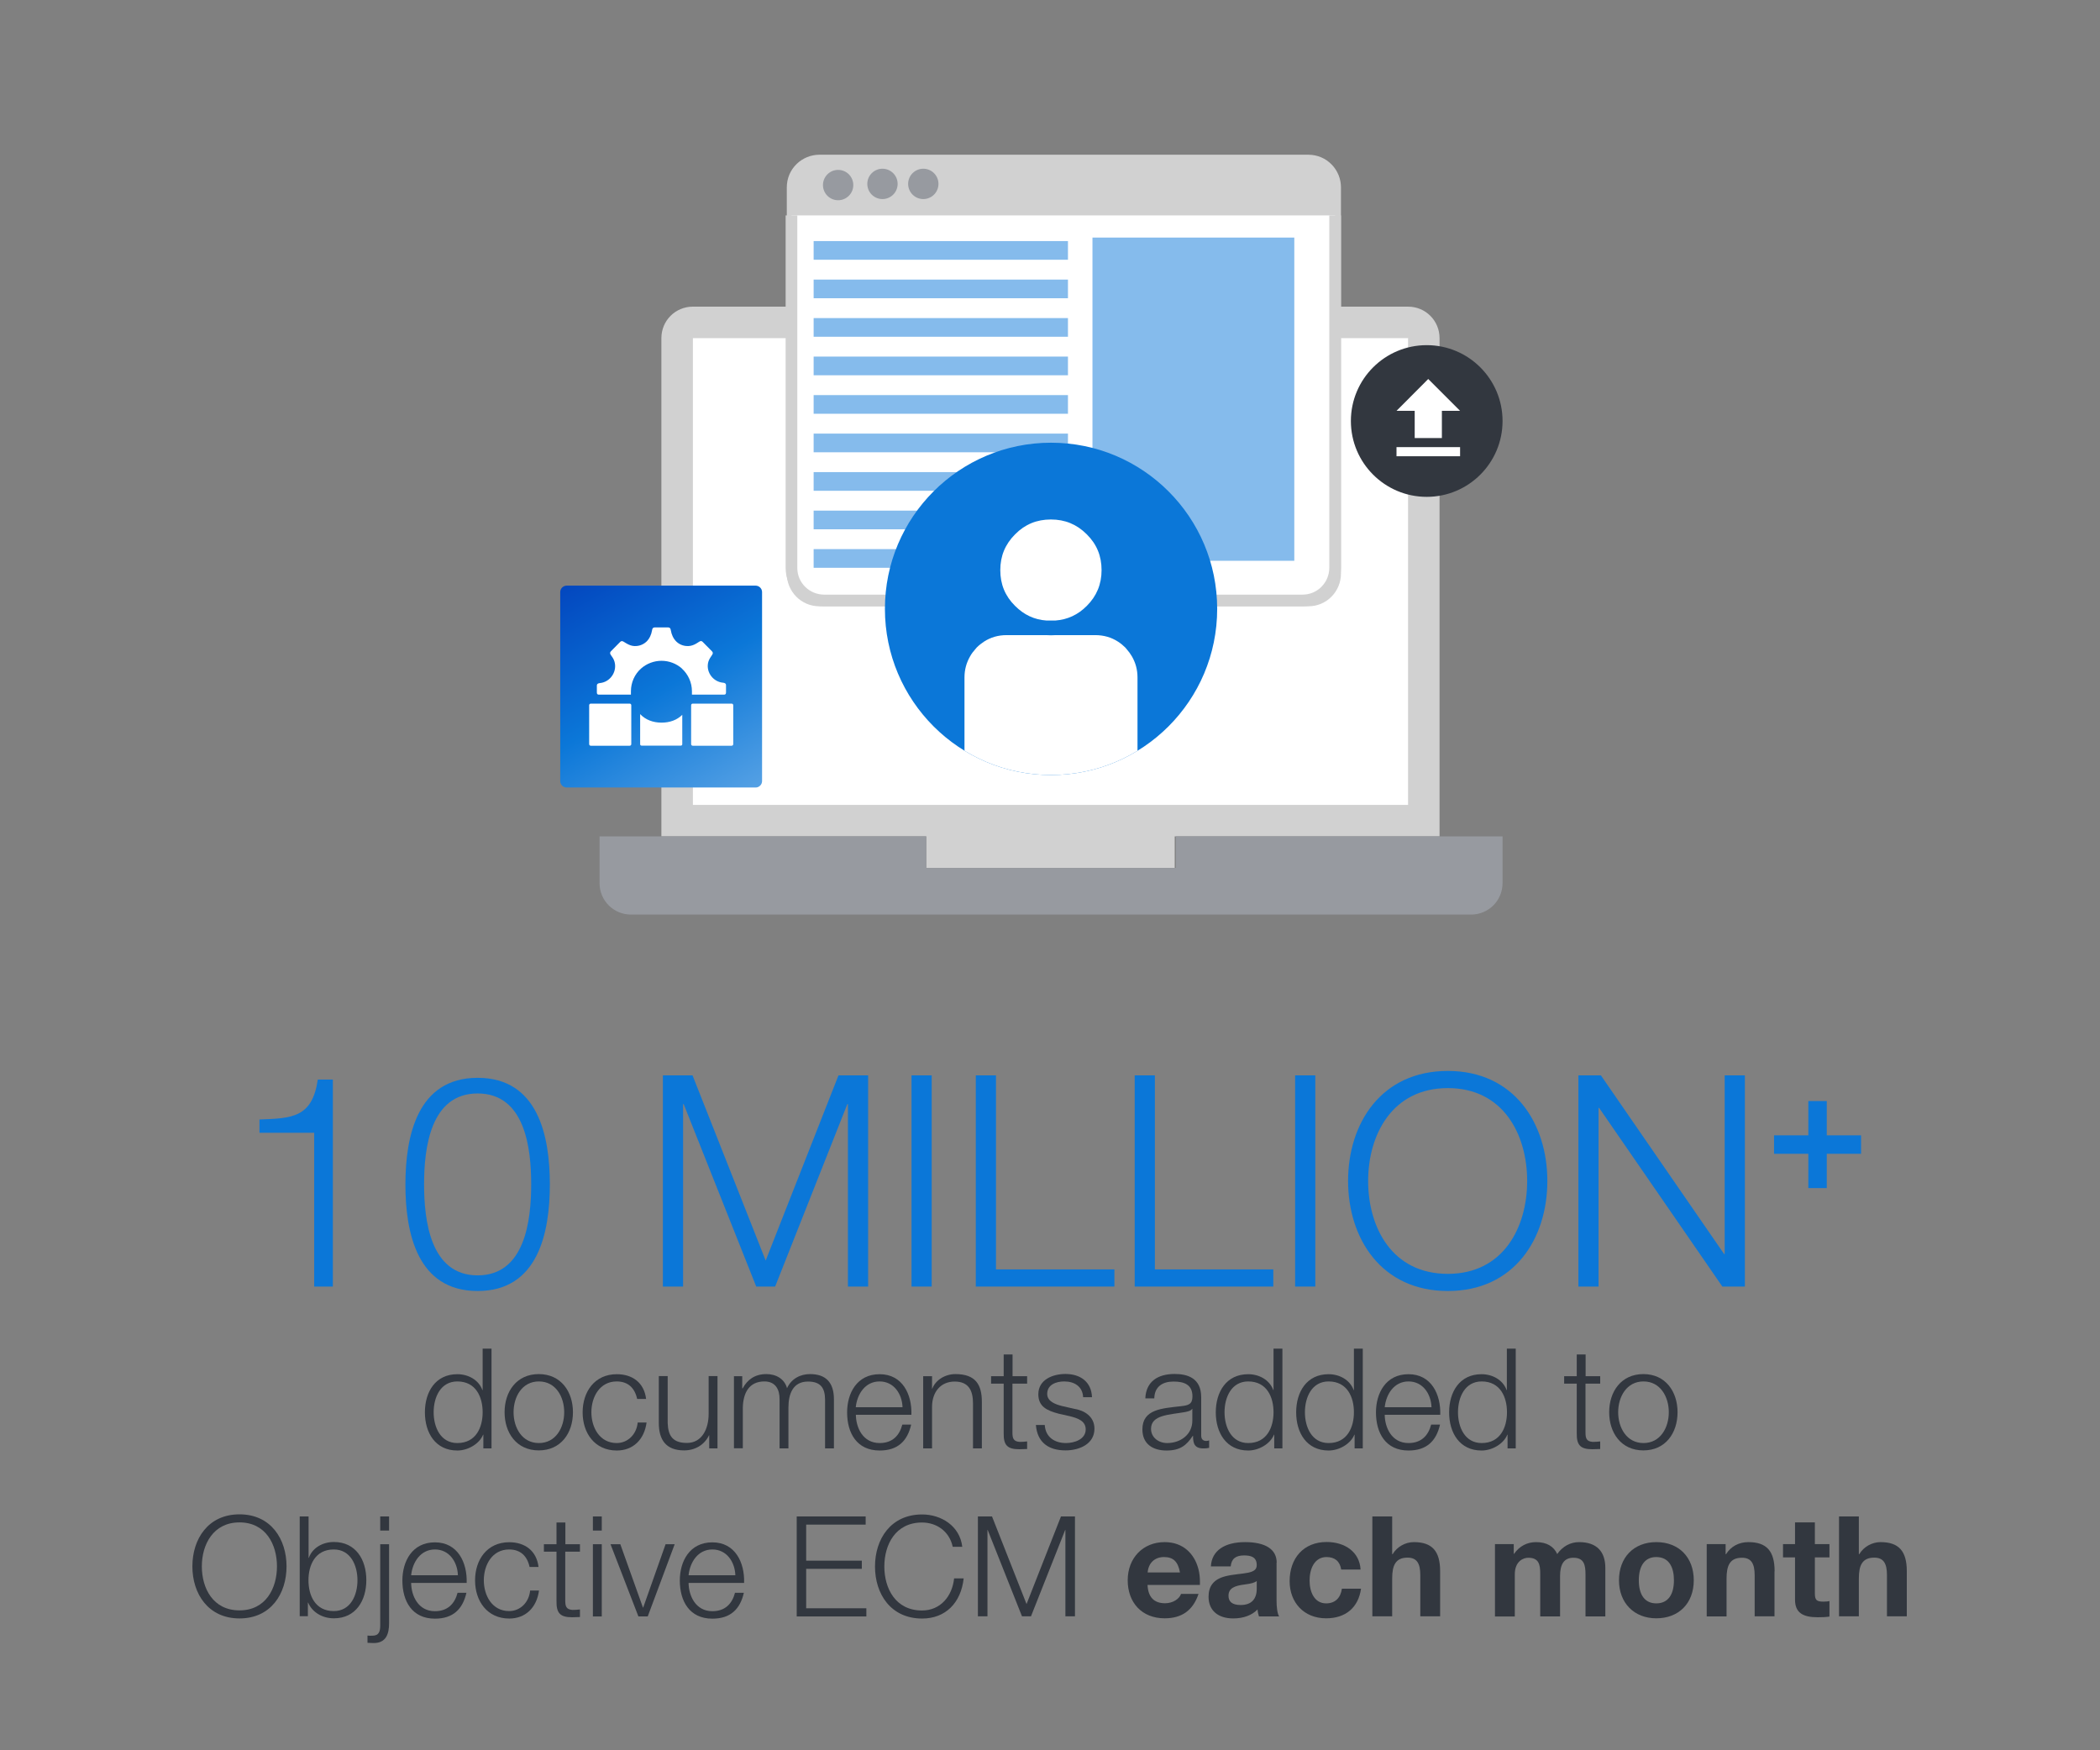 <?xml version="1.0" encoding="UTF-8"?>
<svg xmlns="http://www.w3.org/2000/svg" xmlns:xlink="http://www.w3.org/1999/xlink" id="a" viewBox="0 0 180 150">
  <rect x="0" y="0" width="180" height="150" fill="#808080" stroke="none"/>
  <defs>
    <clipPath id="b">
      <circle cx="90.09" cy="52.18" r="14.24" fill="none" stroke-width="0"></circle>
    </clipPath>
    <linearGradient id="c" x1="62.48" y1="68.9" x2="50.86" y2="48.78" gradientUnits="userSpaceOnUse">
      <stop offset="0" stop-color="#54a0e4"></stop>
      <stop offset=".49" stop-color="#0b77d8"></stop>
      <stop offset="1" stop-color="#0347bf"></stop>
    </linearGradient>
  </defs>
  <path d="M79.39,71.68v2.7h21.3v-2.7h22.7V28.98c0-1.5-1.2-2.7-2.7-2.7h-61.3c-1.5,0-2.7,1.2-2.7,2.7v42.7h22.7Z" fill="#d1d1d1" stroke-width="0"></path>
  <path d="M100.79,71.68v2.7h-21.4v-2.7h-28v4c0,1.5,1.2,2.7,2.7,2.7h72c1.5,0,2.7-1.2,2.7-2.7v-4h-28Z" fill="#979aa0" stroke-width="0"></path>
  <polygon points="59.39 68.98 120.69 68.98 120.69 28.98 59.39 28.98 59.39 68.98" fill="#fff" stroke-width="0"></polygon>
  <path d="M42.13,124.13h-.7v-1.18h-.02c-.32.8-1.31,1.36-2.21,1.36-1.88,0-2.78-1.52-2.78-3.27s.9-3.27,2.78-3.27c.92,0,1.82.47,2.15,1.36h.02v-3.55h.76v8.56ZM39.2,123.67c1.61,0,2.17-1.36,2.17-2.64s-.56-2.64-2.17-2.64c-1.44,0-2.03,1.36-2.03,2.64s.59,2.64,2.03,2.64Z" fill="#32373f" stroke-width="0"></path>
  <path d="M49.11,121.03c0,1.78-1.03,3.27-2.93,3.27s-2.93-1.5-2.93-3.27,1.03-3.27,2.93-3.27,2.93,1.5,2.93,3.27ZM44.02,121.03c0,1.32.72,2.64,2.17,2.64s2.17-1.32,2.17-2.64-.72-2.64-2.17-2.64-2.17,1.32-2.17,2.64Z" fill="#32373f" stroke-width="0"></path>
  <path d="M54.61,119.88c-.2-.92-.77-1.49-1.75-1.49-1.45,0-2.17,1.32-2.17,2.64s.72,2.64,2.17,2.64c.94,0,1.7-.73,1.8-1.76h.76c-.2,1.49-1.18,2.4-2.55,2.4-1.9,0-2.93-1.5-2.93-3.27s1.03-3.27,2.93-3.27c1.32,0,2.34.71,2.51,2.12h-.76Z" fill="#32373f" stroke-width="0"></path>
  <path d="M61.49,124.13h-.7v-1.12h-.02c-.4.83-1.21,1.29-2.13,1.29-1.56,0-2.17-.91-2.17-2.35v-4.02h.76v4.03c.04,1.12.46,1.7,1.65,1.7,1.3,0,1.86-1.22,1.86-2.48v-3.25h.76v6.19Z" fill="#32373f" stroke-width="0"></path>
  <path d="M62.92,117.94h.7v1.04h.04c.4-.74,1.04-1.22,2.03-1.22.82,0,1.55.4,1.77,1.21.37-.82,1.15-1.21,1.97-1.21,1.35,0,2.05.71,2.05,2.17v4.2h-.76v-4.16c0-1.02-.38-1.57-1.46-1.57-1.31,0-1.68,1.08-1.68,2.23v3.5h-.76v-4.2c.01-.84-.34-1.54-1.3-1.54-1.31,0-1.83.98-1.85,2.28v3.45h-.76v-6.19Z" fill="#32373f" stroke-width="0"></path>
  <path d="M73.36,121.24c.01,1.1.59,2.43,2.04,2.43,1.1,0,1.7-.65,1.94-1.58h.76c-.32,1.4-1.14,2.22-2.7,2.22-1.97,0-2.79-1.51-2.79-3.27,0-1.63.83-3.27,2.79-3.27s2.78,1.74,2.72,3.48h-4.76ZM77.36,120.6c-.04-1.14-.74-2.21-1.97-2.21s-1.92,1.08-2.04,2.21h4.01Z" fill="#32373f" stroke-width="0"></path>
  <path d="M79.13,117.94h.76v1.07h.02c.28-.74,1.1-1.25,1.98-1.25,1.74,0,2.27.91,2.27,2.39v3.98h-.76v-3.86c0-1.07-.35-1.87-1.57-1.87s-1.92.91-1.94,2.12v3.61h-.76v-6.19Z" fill="#32373f" stroke-width="0"></path>
  <path d="M86.78,117.94h1.26v.64h-1.26v4.17c0,.49.07.78.61.82.22,0,.43-.01.65-.04v.65c-.23,0-.44.02-.67.02-1.01,0-1.36-.33-1.34-1.39v-4.23h-1.08v-.64h1.08v-1.86h.76v1.86Z" fill="#32373f" stroke-width="0"></path>
  <path d="M92.84,119.75c-.04-.94-.76-1.36-1.62-1.36-.67,0-1.46.26-1.46,1.07,0,.67.77.91,1.28,1.04l1.01.23c.86.13,1.76.64,1.76,1.71,0,1.34-1.33,1.86-2.48,1.86-1.44,0-2.42-.67-2.54-2.18h.76c.06,1.02.82,1.55,1.82,1.55.71,0,1.69-.31,1.69-1.17,0-.72-.67-.96-1.36-1.13l-.97-.22c-.98-.26-1.73-.6-1.73-1.66,0-1.26,1.24-1.74,2.33-1.74,1.24,0,2.22.65,2.27,1.99h-.76Z" fill="#32373f" stroke-width="0"></path>
  <path d="M98.17,119.83c.07-1.45,1.09-2.08,2.51-2.08,1.09,0,2.28.34,2.28,1.99v3.29c0,.29.14.46.44.46.08,0,.18-.02.24-.05v.64c-.17.04-.29.05-.49.05-.77,0-.89-.43-.89-1.08h-.02c-.53.8-1.07,1.26-2.25,1.26s-2.07-.56-2.07-1.81c0-1.74,1.69-1.8,3.32-1.99.62-.07.97-.16.97-.84,0-1.02-.73-1.27-1.62-1.27-.94,0-1.63.43-1.65,1.44h-.76ZM102.2,120.74h-.02c-.1.18-.43.24-.64.28-1.28.23-2.88.22-2.88,1.43,0,.76.67,1.22,1.38,1.22,1.15,0,2.17-.73,2.16-1.94v-.98Z" fill="#32373f" stroke-width="0"></path>
  <path d="M109.92,124.13h-.7v-1.18h-.02c-.32.8-1.31,1.36-2.21,1.36-1.88,0-2.78-1.52-2.78-3.27s.9-3.27,2.78-3.27c.92,0,1.82.47,2.15,1.36h.02v-3.55h.76v8.56ZM106.99,123.67c1.61,0,2.17-1.36,2.17-2.64s-.56-2.64-2.17-2.64c-1.44,0-2.03,1.36-2.03,2.64s.59,2.64,2.03,2.64Z" fill="#32373f" stroke-width="0"></path>
  <path d="M116.81,124.13h-.7v-1.18h-.02c-.32.8-1.31,1.36-2.21,1.36-1.88,0-2.78-1.52-2.78-3.27s.9-3.27,2.78-3.27c.92,0,1.82.47,2.15,1.36h.02v-3.55h.76v8.56ZM113.88,123.67c1.61,0,2.17-1.36,2.17-2.64s-.56-2.64-2.17-2.64c-1.44,0-2.03,1.36-2.03,2.64s.59,2.64,2.03,2.64Z" fill="#32373f" stroke-width="0"></path>
  <path d="M118.69,121.24c.01,1.1.59,2.43,2.04,2.43,1.1,0,1.7-.65,1.94-1.58h.76c-.32,1.4-1.14,2.22-2.7,2.22-1.97,0-2.79-1.51-2.79-3.27,0-1.63.83-3.27,2.79-3.27s2.78,1.74,2.72,3.48h-4.76ZM122.7,120.6c-.04-1.14-.74-2.21-1.97-2.21s-1.92,1.08-2.04,2.21h4.01Z" fill="#32373f" stroke-width="0"></path>
  <path d="M129.92,124.13h-.7v-1.18h-.02c-.32.8-1.31,1.36-2.21,1.36-1.88,0-2.78-1.52-2.78-3.27s.9-3.27,2.78-3.27c.92,0,1.82.47,2.15,1.36h.02v-3.55h.76v8.56ZM127,123.67c1.61,0,2.17-1.36,2.17-2.64s-.56-2.64-2.17-2.64c-1.44,0-2.03,1.36-2.03,2.64s.59,2.64,2.03,2.64Z" fill="#32373f" stroke-width="0"></path>
  <path d="M135.9,117.94h1.26v.64h-1.26v4.17c0,.49.07.78.61.82.22,0,.43-.01.65-.04v.65c-.23,0-.44.02-.67.02-1.01,0-1.36-.33-1.34-1.39v-4.23h-1.08v-.64h1.08v-1.86h.76v1.86Z" fill="#32373f" stroke-width="0"></path>
  <path d="M143.79,121.03c0,1.78-1.03,3.27-2.93,3.27s-2.93-1.5-2.93-3.27,1.03-3.27,2.93-3.27,2.93,1.5,2.93,3.27ZM138.7,121.03c0,1.32.72,2.64,2.17,2.64s2.17-1.32,2.17-2.64-.72-2.64-2.17-2.64-2.17,1.32-2.17,2.64Z" fill="#32373f" stroke-width="0"></path>
  <path d="M20.53,129.78c2.69,0,4.03,2.12,4.03,4.46s-1.34,4.46-4.03,4.46-4.04-2.12-4.04-4.46,1.34-4.46,4.04-4.46ZM20.53,138.01c2.25,0,3.21-1.89,3.21-3.77s-.96-3.77-3.21-3.77-3.23,1.89-3.23,3.77.96,3.77,3.23,3.77Z" fill="#32373f" stroke-width="0"></path>
  <path d="M25.69,129.96h.76v3.55h.02c.32-.89,1.22-1.36,2.15-1.36,1.88,0,2.78,1.52,2.78,3.27s-.9,3.27-2.78,3.27c-1,0-1.86-.52-2.21-1.35h-.02v1.17h-.7v-8.56ZM28.61,132.79c-1.61,0-2.17,1.36-2.17,2.64s.56,2.64,2.17,2.64c1.44,0,2.03-1.36,2.03-2.64s-.59-2.64-2.03-2.64Z" fill="#32373f" stroke-width="0"></path>
  <path d="M32.59,132.34h.76v6.76c0,.92-.25,1.71-1.32,1.71-.18,0-.35-.02-.53-.02v-.62c.12.01.29.02.41.01.59,0,.68-.38.68-.9v-6.94ZM32.59,129.96h.76v1.21h-.76v-1.21Z" fill="#32373f" stroke-width="0"></path>
  <path d="M35.24,135.64c.01,1.1.59,2.44,2.04,2.44,1.1,0,1.7-.65,1.94-1.58h.76c-.32,1.4-1.14,2.22-2.7,2.22-1.97,0-2.79-1.51-2.79-3.27,0-1.63.83-3.27,2.79-3.27s2.78,1.74,2.72,3.48h-4.76ZM39.25,135c-.04-1.14-.74-2.21-1.97-2.21s-1.92,1.08-2.04,2.21h4.01Z" fill="#32373f" stroke-width="0"></path>
  <path d="M45.39,134.28c-.2-.92-.77-1.49-1.75-1.49-1.45,0-2.17,1.32-2.17,2.64s.72,2.64,2.17,2.64c.94,0,1.7-.73,1.8-1.76h.76c-.2,1.49-1.18,2.4-2.55,2.4-1.89,0-2.93-1.5-2.93-3.27s1.03-3.27,2.93-3.27c1.32,0,2.34.71,2.51,2.12h-.76Z" fill="#32373f" stroke-width="0"></path>
  <path d="M48.45,132.34h1.26v.64h-1.26v4.17c0,.49.07.78.61.82.22,0,.43-.01.65-.04v.65c-.23,0-.44.02-.67.02-1.01,0-1.36-.34-1.34-1.39v-4.23h-1.08v-.64h1.08v-1.86h.76v1.86Z" fill="#32373f" stroke-width="0"></path>
  <path d="M50.82,129.96h.76v1.21h-.76v-1.21ZM50.82,132.34h.76v6.19h-.76v-6.19Z" fill="#32373f" stroke-width="0"></path>
  <path d="M52.33,132.34h.84l1.94,5.43h.02l1.92-5.43h.78l-2.31,6.19h-.8l-2.39-6.19Z" fill="#32373f" stroke-width="0"></path>
  <path d="M59.02,135.64c.01,1.1.59,2.44,2.04,2.44,1.1,0,1.7-.65,1.94-1.58h.76c-.32,1.4-1.14,2.22-2.7,2.22-1.97,0-2.79-1.51-2.79-3.27,0-1.63.83-3.27,2.79-3.27s2.78,1.74,2.72,3.48h-4.76ZM63.03,135c-.04-1.14-.74-2.21-1.97-2.21s-1.92,1.08-2.04,2.21h4.01Z" fill="#32373f" stroke-width="0"></path>
  <path d="M68.29,129.96h5.91v.7h-5.1v3.09h4.77v.7h-4.77v3.38h5.16v.7h-5.97v-8.56Z" fill="#32373f" stroke-width="0"></path>
  <path d="M81.66,132.55c-.29-1.32-1.38-2.07-2.63-2.07-2.27,0-3.23,1.89-3.23,3.77s.96,3.77,3.23,3.77c1.58,0,2.59-1.22,2.75-2.75h.82c-.23,2.1-1.56,3.44-3.56,3.44-2.7,0-4.04-2.12-4.04-4.46s1.34-4.46,4.04-4.46c1.62,0,3.23.97,3.44,2.77h-.82Z" fill="#32373f" stroke-width="0"></path>
  <path d="M83.83,129.96h1.2l2.96,7.51,2.95-7.51h1.2v8.56h-.82v-7.4h-.02l-2.93,7.4h-.77l-2.94-7.4h-.02v7.4h-.82v-8.56Z" fill="#32373f" stroke-width="0"></path>
  <path d="M102.71,134.42c.11.41.14.79.14,1.09v.32h-4.49c.05,1.07.58,1.57,1.51,1.57.65,0,1.22-.37,1.36-.8h1.5c-.47,1.4-1.42,2.09-2.9,2.09-1.97,0-3.17-1.36-3.17-3.26s1.3-3.27,3.17-3.27c1.58,0,2.54,1,2.88,2.27ZM101.14,134.76c-.17-.94-.58-1.32-1.37-1.32s-1.33.5-1.4,1.32h2.77Z" fill="#32373f" stroke-width="0"></path>
  <path d="M109.42,133.92v3.29c0,.49.06,1.07.22,1.32h-1.73c-.06-.19-.11-.4-.12-.6-.48.5-1.21.77-2.09.77-1.27,0-2.11-.66-2.11-1.86,0-.9.43-1.49,1.43-1.75.64-.17,1.44-.2,1.97-.31.5-.11.73-.28.73-.65,0-.71-.52-.83-1.09-.83-.71,0-1.08.29-1.14.94h-1.7c.07-1.36,1.19-2.08,2.93-2.08s2.71.61,2.71,1.76ZM106.34,137.55c.91,0,1.38-.49,1.38-1.4v-.66c-.16.14-.46.23-1.03.3-.88.11-1.39.32-1.39.97,0,.49.3.79,1.04.79Z" fill="#32373f" stroke-width="0"></path>
  <path d="M116.63,134.51h-1.67c-.11-.71-.55-1.07-1.26-1.07-1.03,0-1.45,1.01-1.45,2.01s.42,1.96,1.42,1.96c.76,0,1.24-.46,1.35-1.26h1.64c-.23,1.63-1.33,2.54-2.99,2.54-1.93,0-3.13-1.38-3.13-3.18,0-1.98,1.2-3.36,3.17-3.36,1.58,0,2.82.86,2.91,2.35Z" fill="#32373f" stroke-width="0"></path>
  <path d="M119.33,129.96v3.23h.04c.38-.64,1.1-1.03,1.82-1.03,1.57,0,2.25.78,2.25,2.49v3.87h-1.7v-3.53c0-1.01-.3-1.5-1.09-1.5-1.04,0-1.32.68-1.32,1.78v3.25h-1.7v-8.56h1.7Z" fill="#32373f" stroke-width="0"></path>
  <path d="M133.47,133.19c.46-.66,1.13-1.03,1.88-1.03,1.54,0,2.25.84,2.25,2.21v4.16h-1.7v-3.59c0-.82-.12-1.44-1.04-1.44-.8,0-1.14.56-1.14,1.56v3.47h-1.7v-3.66c0-.8-.12-1.37-1.03-1.37-.4,0-1.15.28-1.15,1.42v3.61h-1.7v-6.2h1.61v.84h.02c.48-.68,1.13-1.01,1.9-1.01.92,0,1.52.38,1.81,1.03Z" fill="#32373f" stroke-width="0"></path>
  <path d="M145.18,135.43c0,2-1.31,3.26-3.21,3.26s-3.2-1.31-3.2-3.26,1.26-3.27,3.2-3.27,3.21,1.31,3.21,3.27ZM141.97,137.41c1.01,0,1.51-.76,1.51-1.98,0-1.01-.35-1.99-1.52-1.99-.95,0-1.49.72-1.49,1.99s.53,1.98,1.5,1.98Z" fill="#32373f" stroke-width="0"></path>
  <path d="M152.1,134.66v3.86h-1.7v-3.51c0-1.02-.3-1.51-1.09-1.51-1.06,0-1.32.7-1.32,1.8v3.23h-1.7v-6.2h1.62v.86h.04c.41-.66,1.1-1.03,1.91-1.03,1.57,0,2.25.77,2.25,2.51Z" fill="#32373f" stroke-width="0"></path>
  <path d="M155.56,130.47v1.86h1.25v1.14h-1.25v3.07c0,.58.14.72.72.72.19,0,.38-.01.53-.05v1.33c-.29.05-.67.06-1.01.06-1.28,0-1.94-.4-1.94-1.5v-3.63h-1.03v-1.14h1.03v-1.86h1.7Z" fill="#32373f" stroke-width="0"></path>
  <path d="M159.33,129.96v3.23h.04c.38-.64,1.1-1.03,1.82-1.03,1.57,0,2.25.78,2.25,2.49v3.87h-1.7v-3.53c0-1.01-.3-1.5-1.09-1.5-1.04,0-1.32.68-1.32,1.78v3.25h-1.7v-8.56h1.7Z" fill="#32373f" stroke-width="0"></path>
  <path d="M22.24,95.94c2.79-.1,4.52-.15,5-3.42h1.29v17.74h-1.6v-13.18h-4.69v-1.14Z" fill="#0b77d8" stroke-width="0"></path>
  <path d="M47.13,101.49c0,4.16-1.01,9.15-6.19,9.15s-6.19-4.99-6.19-9.12,1.01-9.15,6.19-9.15,6.19,4.99,6.19,9.12ZM36.35,101.49c0,3.09.53,7.81,4.59,7.81s4.59-4.71,4.59-7.81-.53-7.78-4.59-7.78-4.59,4.71-4.59,7.78Z" fill="#0b77d8" stroke-width="0"></path>
  <path d="M56.82,92.16h2.54l6.27,15.87,6.24-15.87h2.54v18.1h-1.73v-15.64h-.05l-6.19,15.64h-1.62l-6.22-15.64h-.05v15.64h-1.73v-18.1Z" fill="#0b77d8" stroke-width="0"></path>
  <path d="M78.13,92.16h1.73v18.1h-1.73v-18.1Z" fill="#0b77d8" stroke-width="0"></path>
  <path d="M83.64,92.16h1.73v16.63h10.15v1.47h-11.88v-18.1Z" fill="#0b77d8" stroke-width="0"></path>
  <path d="M97.26,92.16h1.73v16.63h10.15v1.47h-11.88v-18.1Z" fill="#0b77d8" stroke-width="0"></path>
  <path d="M111.01,92.16h1.73v18.1h-1.73v-18.1Z" fill="#0b77d8" stroke-width="0"></path>
  <path d="M124.1,91.78c5.68,0,8.53,4.49,8.53,9.43s-2.84,9.43-8.53,9.43-8.55-4.49-8.55-9.43,2.84-9.43,8.55-9.43ZM124.1,109.17c4.77,0,6.8-4,6.8-7.96s-2.03-7.96-6.8-7.96-6.83,4-6.83,7.96,2.03,7.96,6.83,7.96Z" fill="#0b77d8" stroke-width="0"></path>
  <path d="M135.29,92.16h1.93l10.56,15.31h.05v-15.31h1.73v18.1h-1.93l-10.56-15.31h-.05v15.31h-1.73v-18.1Z" fill="#0b77d8" stroke-width="0"></path>
  <path d="M156.58,94.36v2.94h2.94v1.58h-2.94v2.94h-1.58v-2.94h-2.94v-1.58h2.94v-2.94h1.58Z" fill="#0b77d8" stroke-width="0"></path>
  <path d="M112.14,51.96h-41.9c-1.6,0-2.8-1.3-2.8-2.8V16.06c0-1.6,1.3-2.8,2.8-2.8h41.9c1.6,0,2.8,1.3,2.8,2.8v33.1c0,1.5-1.2,2.8-2.8,2.8Z" fill="#d1d1d1" stroke-width="0"></path>
  <path d="M114.44,18.46v30.2c0,1.5-1.2,2.8-2.8,2.8h-41c-1.5,0-2.8-1.2-2.8-2.8v-30.2" fill="#fff" stroke="#d1d1d1" stroke-miterlimit="10"></path>
  <rect x="93.64" y="20.36" width="17.3" height="27.7" fill="#85bbec" stroke-width="0"></rect>
  <circle cx="71.84" cy="15.86" r="1.3" fill="#979aa0" stroke-width="0"></circle>
  <circle cx="75.64" cy="15.76" r="1.3" fill="#979aa0" stroke-width="0"></circle>
  <circle cx="79.14" cy="15.76" r="1.3" fill="#979aa0" stroke-width="0"></circle>
  <rect x="69.74" y="20.66" width="21.8" height="1.6" fill="#85bbec" stroke-width="0"></rect>
  <rect x="69.74" y="23.96" width="21.8" height="1.6" fill="#85bbec" stroke-width="0"></rect>
  <rect x="69.74" y="27.26" width="21.8" height="1.6" fill="#85bbec" stroke-width="0"></rect>
  <rect x="69.74" y="30.56" width="21.8" height="1.6" fill="#85bbec" stroke-width="0"></rect>
  <rect x="69.74" y="33.86" width="21.8" height="1.6" fill="#85bbec" stroke-width="0"></rect>
  <rect x="69.74" y="37.16" width="21.8" height="1.6" fill="#85bbec" stroke-width="0"></rect>
  <rect x="69.74" y="40.46" width="21.8" height="1.6" fill="#85bbec" stroke-width="0"></rect>
  <rect x="69.74" y="43.76" width="21.8" height="1.6" fill="#85bbec" stroke-width="0"></rect>
  <rect x="69.74" y="47.06" width="21.8" height="1.6" fill="#85bbec" stroke-width="0"></rect>
  <circle cx="122.29" cy="36.08" r="6.5" fill="#32373f" stroke-width="0"></circle>
  <g>
    <path d="M121.26,35.21h-1.56l2.72-2.73,2.73,2.73h-1.56v2.33h-2.33v-2.33ZM119.7,39.1v-.78h5.45v.78h-5.45Z" fill="#fff" stroke-width="0"></path>
  </g>
  <circle cx="90.09" cy="52.18" r="14.24" fill="#0b77d8" stroke-width="0"></circle>
  <g clip-path="url(#b)">
    <path d="M97.02,56.25c-.13-.22-.28-.43-.46-.63-.04-.04-.07-.09-.11-.13-.19-.19-.4-.36-.62-.5-.57-.37-1.22-.56-1.96-.56h-3.37c-.28.02-.56.02-.84,0h-3.37c-.74,0-1.38.19-1.95.56-.21.14-.42.3-.62.5-.04.04-.07.09-.11.13-.18.2-.34.41-.46.63-.31.54-.48,1.13-.48,1.81v7.81c0,.44.35.79.79.79h13.25c.44,0,.79-.35.79-.79v-7.81c0-.68-.17-1.27-.48-1.81Z" fill="#fff" stroke-width="0"></path>
    <path d="M90.46,53.18c1.05-.08,1.93-.49,2.69-1.25.85-.85,1.27-1.86,1.27-3.07s-.41-2.22-1.27-3.07c-.85-.85-1.86-1.27-3.07-1.27s-2.22.41-3.07,1.27c-.85.85-1.27,1.86-1.27,3.07s.41,2.22,1.27,3.07c.76.76,1.65,1.18,2.69,1.25h.75Z" fill="#fff" stroke-width="0"></path>
  </g>
  <path d="M64.77,50.19h-16.2c-.3,0-.55.25-.55.55v16.2c0,.3.25.55.55.55h16.2c.3,0,.55-.25.55-.55v-16.2c0-.3-.25-.55-.55-.55ZM56.11,53.78h1.17" fill="url(#c)" stroke-width="0"></path>
  <path d="M54.11,63.77c0,.08-.06.14-.14.14h-3.33c-.08,0-.14-.06-.14-.14v-3.33c0-.08.06-.14.14-.14h3.33c.08,0,.14.06.14.14v3.33ZM58.48,63.78c0,.07-.05.12-.12.12h-3.37c-.07,0-.12-.05-.12-.12v-2.58c.46.49,1.11.73,1.83.73s1.32-.22,1.78-.67v2.53ZM58.46,57.3c-.48-.43-1.11-.67-1.76-.67-.64,0-1.28.24-1.76.67-.55.49-.86,1.2-.86,1.94v.29s-2.78,0-2.78,0c-.12-.01-.14-.1-.14-.2v-.6c.02-.21.29-.18.44-.22.8-.18,1.3-1.03,1.07-1.81-.06-.22-.19-.4-.32-.58-.07-.11-.08-.2.01-.3l.81-.82c.15-.13.29,0,.42.08.2.12.4.23.63.27.43.07.87-.06,1.19-.36.27-.26.42-.61.48-.97.02-.14.06-.24.22-.25h1.17c.16.01.2.11.22.25.06.36.21.71.48.97.31.3.76.43,1.19.36.23-.04.43-.14.63-.27.13-.08.27-.22.42-.08l.81.82c.09.1.09.19.01.3-.13.19-.25.36-.32.58-.23.78.28,1.6,1.07,1.78.15.04.42,0,.44.22v.63c0,.1-.02.19-.14.2h-2.78v-.29c0-.74-.32-1.45-.86-1.94ZM62.85,63.77c0,.08-.06.14-.14.14h-3.33c-.08,0-.14-.06-.14-.14v-3.33c0-.08.06-.14.14-.14h3.33c.08,0,.14.06.14.14v3.33Z" fill="#fff" stroke-width="0"></path>
</svg>
